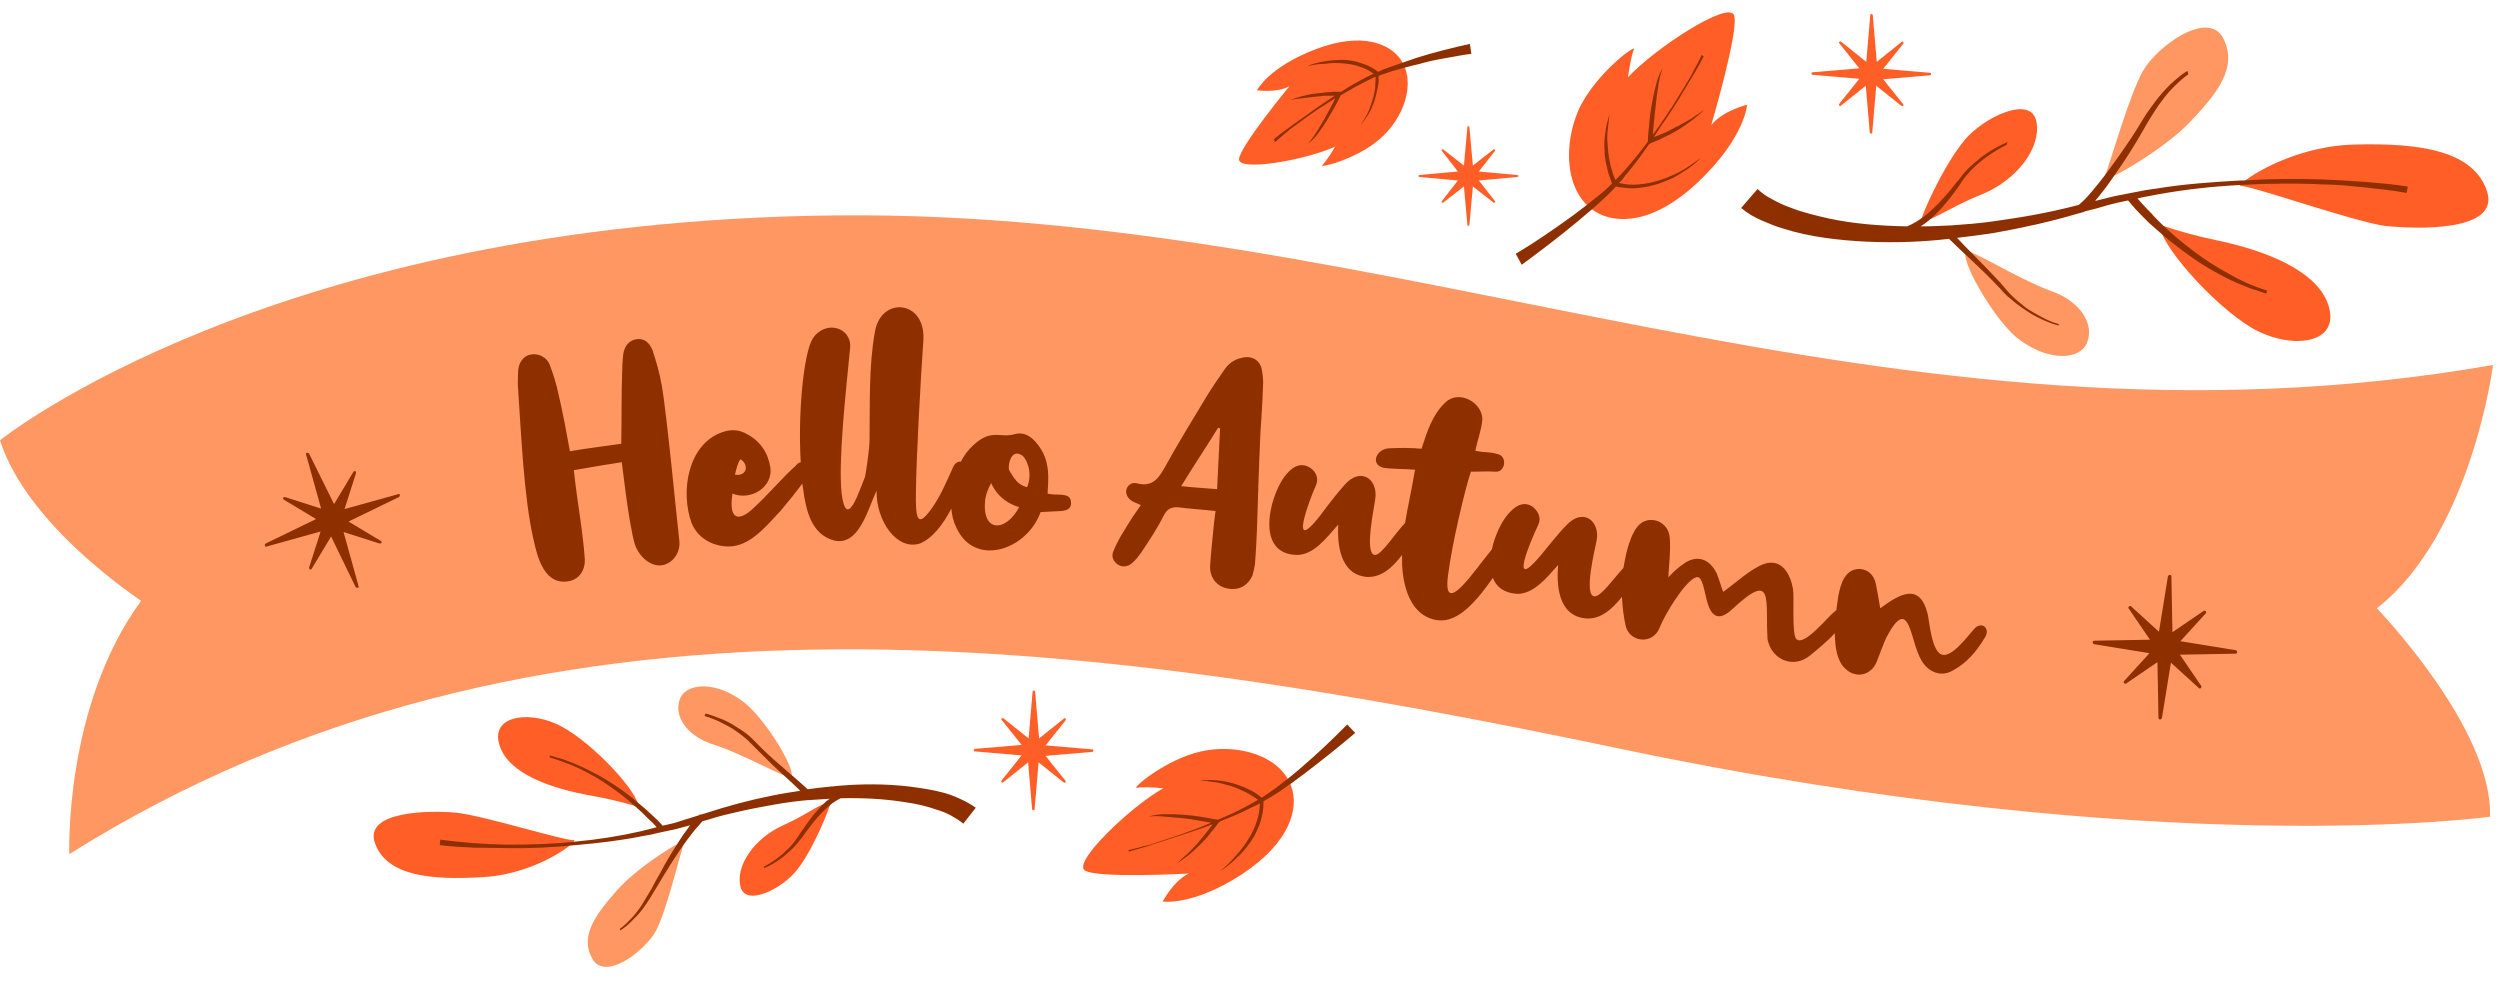 <?xml version="1.0" encoding="UTF-8"?><svg xmlns="http://www.w3.org/2000/svg" xmlns:xlink="http://www.w3.org/1999/xlink" height="196.9" preserveAspectRatio="xMidYMid meet" version="1.0" viewBox="0.0 -2.5 501.4 196.9" width="501.4" zoomAndPan="magnify"><g id="change1_1"><path d="M213.7,154.1c0.1,0.1,0.1,0.2,0,0.3c-0.1,0.1-0.3,0.1-0.4,0l-5-4l-0.8,9.4c0,0.1-0.1,0.2-0.2,0.2 c-0.1,0-0.3-0.1-0.3-0.2l-0.8-9.4l-5,4c-0.1,0.1-0.2,0.1-0.3,0c-0.1-0.1-0.1-0.3,0-0.4l4-5l-9.4-0.8c-0.1,0-0.2-0.1-0.2-0.2 c0-0.2,0.1-0.3,0.2-0.3l9.4-0.8l-4-5c-0.1-0.1-0.1-0.2,0-0.3c0.1-0.1,0.3-0.1,0.4,0l5,4l0.8-9.4c0-0.1,0.1-0.2,0.2-0.2 c0.1,0,0.3,0.1,0.3,0.2l0.8,9.4l5-4c0.1-0.1,0.2-0.1,0.3,0c0.1,0.1,0.1,0.3,0,0.4l-4,5l9.4,0.8c0.1,0,0.2,0.1,0.2,0.2 c0,0.1-0.1,0.3-0.2,0.3l-9.4,0.8L213.7,154.1z M377.7,13.4l9.4-0.8c0.1,0,0.2-0.2,0.2-0.3c0-0.1-0.1-0.2-0.2-0.2l-9.4-0.8l4-5 c0.1-0.1,0.1-0.3,0-0.4c-0.1-0.1-0.2-0.1-0.3,0l-5,4l-0.8-9.4c0-0.1-0.2-0.2-0.3-0.2c-0.1,0-0.2,0.1-0.2,0.2l-0.8,9.4l-5-4 c-0.1-0.1-0.3-0.1-0.4,0c-0.1,0.1-0.1,0.2,0,0.3l4,5l-9.4,0.8c-0.1,0-0.2,0.1-0.2,0.3c0,0.1,0.1,0.2,0.2,0.2l9.4,0.8l-4,5 c-0.1,0.1-0.1,0.3,0,0.4c0.1,0.1,0.2,0.1,0.3,0l5-4l0.8,9.4c0,0.1,0.2,0.2,0.3,0.2c0.1,0,0.2-0.1,0.2-0.2l0.8-9.4l5,4 c0.1,0.1,0.3,0.1,0.4,0c0.1-0.1,0.1-0.2,0-0.3L377.7,13.4z M304.3,32.6l-7.7-0.7l3.2-4.1c0.1-0.1,0.1-0.2,0-0.3 c-0.1-0.1-0.2-0.1-0.3,0l-4.1,3.2l-0.7-7.7c0-0.1-0.1-0.2-0.2-0.2c-0.1,0-0.2,0.1-0.2,0.2l-0.7,7.7l-4.1-3.2c-0.1-0.1-0.2-0.1-0.3,0 c-0.1,0.1-0.1,0.2,0,0.3l3.2,4.1l-7.7,0.7c-0.1,0-0.2,0.1-0.2,0.2c0,0.1,0.1,0.2,0.2,0.2l7.7,0.7l-3.2,4.1c-0.1,0.1-0.1,0.2,0,0.3 c0.1,0.1,0.2,0.1,0.3,0l4.1-3.2l0.7,7.7c0,0.1,0.1,0.2,0.2,0.2c0.1,0,0.2-0.1,0.2-0.2l0.7-7.7l4.1,3.2c0.1,0.1,0.2,0.1,0.3,0 c0.1-0.1,0.1-0.2,0-0.3l-3.2-4.1l7.7-0.7c0.1,0,0.2-0.1,0.2-0.2C304.5,32.7,304.4,32.6,304.3,32.6z M111.6,142.7 c-6-2.7-13.3-1.5-11.4,4.3c1.8,5.8,10.6,8.7,18.5,10.1c7.9,1.4,9.5,2.7,9.3,1.8C127,155,117.5,145.3,111.6,142.7z M91.5,160.5 c-5.2-0.5-18.6-0.4-16.3,6.1s11,7.5,21.9,6.8c11-0.7,19.2-7.5,18-7.4C113.4,166.2,96.7,161,91.5,160.5z M157.1,163 c-5.8,2.6-9.6,8.1-8.6,12.3s8.5,0.4,11.4-3.4c3.4-4.3,6.7-12.9,6.6-13.2C166,157.6,162.1,160.8,157.1,163z M444.6,45.7 c-9.6-2-11.6-3.7-11.4-2.6c0.9,4.8,12.4,17.2,19.6,20.8c7.2,3.6,16.3,2.5,14.3-4.8S454.2,47.7,444.6,45.7z M498.8,35.9 c-2.6-8.1-13.2-9.8-26.8-9.4c-13.6,0.4-24,8.4-22.6,8.3c2.1-0.1,22.5,7.1,28.9,8C484.8,43.5,501.4,44,498.8,35.9z M394.1,25.5 c-4.4,5.2-8.9,15.6-8.7,16c0.6,1.3,5.5-2.4,11.8-4.9c7.3-2.9,12.3-9.5,11.2-14.8S397.9,21,394.1,25.5z M240.9,148.2 c-7.2,1.6-14.1,7.6-12.9,7.3c1.3-0.3,5.3,0.1,5.3,0.1c-6.6,3.7-18.3,14.9-15.7,16.5c2.6,1.6,20.8,0.6,20.8,0.6 c-3.1,1.5-5.2,5.6-5.2,5.6s5.9,1,15.8-5.4c9.9-6.5,11.5-13.4,10-17.6C256.8,148.9,248,146.6,240.9,148.2z M343.2,22.6 c0,0,5.6-18.9,4.6-22c-1-3.1-15.7,6.4-21.3,12.4c0,0,0.6-4.3,1.2-5.6c0.6-1.2-7.4,4.6-10.9,11.7c-3.3,7.1-3.1,16.9,3.1,20.8 c4.1,2.6,11.7,2.7,20.9-6.1c9.2-8.8,9.6-15.3,9.6-15.3S345.5,19.7,343.2,22.6z M263.8,7.4c-9.4,3.6-11.7,8.2-11.7,8.2 s3.9,0.6,6.5-0.8c0,0-9.9,12-10.1,14.6c-0.2,2.6,13.4,0.2,19.3-2.5c0,0-1.8,3-2.6,3.7c-0.8,0.7,6.8-1.1,11.5-5.2 c4.7-4,7.5-11.2,4.2-16C278.7,6.3,273.2,3.8,263.8,7.4z" fill="#ff5f27"/></g><g id="change2_1"><path d="M158.7,153.4c-0.4,0.6-9.9-4.8-15.4-6.5c-5.6-1.7-8.3-5.9-6.9-9.3c1.3-3.2,7.4-3.6,13,0.9 C153.7,142,159.7,151.9,158.7,153.4z M123.7,176.1c-4.2,4.8-7.5,9.1-4.9,13.7c2.6,4.6,10.7-1.7,12.8-5.7c2.1-4,4.8-15.3,5.6-17.6 C137.7,165.2,127.9,171.3,123.7,176.1z M404.1,64.9c6.1,5.1,12.8,5,14.4,1.5c1.7-3.8-1.2-8.5-7.3-10.6c-6.1-2.2-16.4-8.6-16.9-7.9 C393.1,49.5,399.4,60.7,404.1,64.9z M439.2,22c5.4-5.7,9.7-10.9,6.7-16.8c-3-5.9-13.3,1.6-16.1,6.5c-2.8,4.9-6.6,18.7-7.8,21.5 C421.3,34.8,433.8,27.7,439.2,22z M500,70.7c-121.3,21.2-219.2-31.2-332.4-30S0,85.8,0,85.8C5.5,103.2,28.4,118,28.3,118 c-15.5,21.2-14.4,50.8-14.4,50.8c92.7-58.2,201.6-44.1,310.7-21.2s174.8,13.7,174.8,13.7c0.6-17.7-22.7-41.8-22.7-41.8 C495.7,104.7,500,70.7,500,70.7z" fill="#ff9763"/></g><g id="change3_1"><path d="M103.9,75.4c-0.1-1,0-2.2,0-3.2c0-1.9,1.1-3.4,2.6-3.6c1.5-0.3,3.3,0.6,3.8,2.2c0.7,1.8,1.3,3.8,1.7,5.7 c0.9,3.8,1.6,7.6,2.3,11.5c3.5-0.6,6.9-1,10.3-1.5c0.1-5,0-10,0.2-14.9c0-1.1,0.1-2.1,0.2-3.1c0.3-1.8,1.3-2.8,2.8-3 c1.4-0.1,2.4,0.6,3.1,2.3c0.7,2.2,1.4,4.5,1.8,6.9c1,5.4,3.2,28.5,3.5,30.8c0.1,0.7,0.1,1.2,0,1.9c-0.4,1.9-1.9,3.4-3.8,3.5 c-1.9,0.1-4.2-1.6-5.1-4.3c-1.3-4.6-2.5-16-2.6-16.4c-3.2,0.5-6.3,1-9.6,1.6c0.6,6.1,1.8,12,2.2,18c0,2.2-1.1,3.7-2.9,4.2 c-5.2,1.2-6.6-4.7-7.4-8.3C105,97,104.5,83.8,103.9,75.4z M79.9,96.6l-10.8,3l2.3-7.2c0-0.1,0-0.3-0.1-0.4c-0.1-0.1-0.3,0-0.4,0.1 L67,98.6l-5-10.1c-0.1-0.1-0.2-0.2-0.4-0.2c-0.2,0-0.3,0.2-0.2,0.4l3,10.8l-7.2-2.3c-0.1,0-0.3,0-0.4,0.1c-0.1,0.1,0,0.3,0.1,0.4 l6.5,3.9l-10.1,4.9c-0.1,0.1-0.2,0.2-0.2,0.4c0,0.2,0.2,0.3,0.4,0.2l10.8-3l-2.3,7.2c0,0.1,0,0.3,0.1,0.4c0.1,0.1,0.3,0,0.4-0.1 l3.9-6.5l4.9,10.1c0.1,0.1,0.2,0.2,0.4,0.2c0.2,0,0.3-0.2,0.2-0.4l-3-10.8l7.2,2.3c0.1,0,0.3,0,0.4-0.1c0.1-0.1,0-0.3-0.1-0.4 l-6.5-3.9L80,97.2c0.1-0.1,0.2-0.2,0.2-0.4C80.2,96.6,80,96.5,79.9,96.6z M188.9,156.4c-2.3-0.6-4.6-0.9-6.9-1.2 c-4.6-0.5-9.2-0.5-13.8-0.1c-2.1,0.2-4.2,0.4-6.2,0.7c-1.3-1.2-2.7-2.4-4.1-3.6c-1.7-1.5-3.4-2.9-5-4.5c-0.4-0.4-0.8-0.8-1.2-1.2 l-0.6-0.6l-0.3-0.3l-0.3-0.3c-0.9-0.8-1.8-1.4-2.8-2c-0.9-0.6-2-1.2-3-1.6c-1-0.4-2.1-0.8-3.2-1.1l-0.2,0.5c1,0.3,2.1,0.7,3.1,1.2 s2,1,2.9,1.6c0.9,0.6,1.8,1.3,2.6,2l0.3,0.3l0.3,0.3l0.6,0.6c0.4,0.4,0.8,0.8,1.2,1.2c1.6,1.6,3.2,3.2,4.9,4.7c1.1,1,2.2,2,3.3,3.1 c-1.9,0.3-3.9,0.6-5.8,1c-4.5,0.9-8.9,2.1-13.2,3.5l-1,0.3l-0.1-0.1c-0.1,0.1-0.1,0.1-0.2,0.2l-0.3,0.1l-1.6,0.5 c-1.1,0.3-2.1,0.7-3.2,1l-2.2,0.5c-0.7-0.8-1.4-1.5-2.1-2.1c-0.4-0.4-0.9-0.8-1.3-1.2l-1.3-1.1c-1.7-1.5-3.6-2.9-5.5-4.1 c-1.9-1.3-3.9-2.3-6-3.3l-1.6-0.7l-1.6-0.6l-0.8-0.3l-0.8-0.2l-1.6-0.5l-0.1,0.4l1.6,0.5l0.8,0.3l0.8,0.3l1.6,0.6l1.5,0.7 c2,1,4,2.1,5.8,3.4c1.9,1.3,3.6,2.7,5.3,4.2l1.2,1.1c0.4,0.4,0.8,0.8,1.2,1.2c0.6,0.5,1.2,1.1,1.7,1.7c-0.5,0.1-1,0.3-1.5,0.4 l-1.6,0.4c-4.4,1-8.8,1.7-13.3,2.1c-4.5,0.5-9,0.6-13.5,0.6c-1.1,0-2.3-0.1-3.4-0.1c-1.2-0.1-2.3-0.1-3.4-0.2 c-2.2-0.2-4.5-0.4-6.7-0.7l-0.1,1.1c2.3,0.3,4.5,0.4,6.8,0.5c2.3,0,4.5,0.1,6.8,0.1c1.1,0,2.3,0,3.4,0l3.4-0.1l3.4-0.2 c1.1-0.1,2.3-0.2,3.4-0.3c4.5-0.4,9-0.9,13.4-1.8l1.7-0.3c0.6-0.1,1.1-0.3,1.7-0.4l3.3-0.7c1-0.3,2-0.5,2.9-0.8 c-0.1,0.2-0.3,0.4-0.4,0.6c-0.7,0.9-1.4,1.9-2,2.9c-1.3,2-2.5,4-3.6,6.1c-0.6,1-1.2,2.1-1.7,3.1c-0.6,1-1.2,2-1.8,3 c-0.6,1-1.3,1.9-2.1,2.8c-0.8,0.8-1.6,1.7-2.5,2.3l0.1,0.3c1-0.6,1.9-1.4,2.7-2.3c0.9-0.8,1.6-1.7,2.3-2.7c0.7-1,1.3-2,1.9-3 c0.6-1,1.2-2,1.8-3c1.2-2,2.5-4,3.8-5.9c0.7-1,1.4-1.9,2.1-2.8c0.6-0.8,1.3-1.5,1.9-2.2l1.1-0.3c2.1-0.7,4.3-1.2,6.5-1.7 c2.2-0.5,4.4-0.9,6.6-1.3c2.2-0.4,4.4-0.7,6.6-0.9c1.5-0.1,3.1-0.2,4.7-0.3c-0.3,0.2-0.5,0.4-0.8,0.6c-1.5,1.4-2.8,3-4,4.7 c-0.3,0.5-0.6,0.9-0.9,1.3l-0.4,0.6l-0.4,0.6c-0.5,0.8-1.2,1.6-1.9,2.3c-1.4,1.4-3,2.6-4.8,3.5l0.1,0.3c1.9-0.8,3.6-2,5.1-3.4 c0.8-0.7,1.5-1.5,2.1-2.3l0.5-0.6l0.4-0.6c0.3-0.4,0.6-0.8,0.9-1.2c1.2-1.6,2.5-3.1,4-4.4c0.7-0.6,1.5-1.1,2.3-1.5 c4.3-0.1,8.8,0.1,13,0.8c2.2,0.3,4.3,0.8,6.3,1.5c1,0.3,2,0.7,2.9,1.2c0.9,0.5,1.7,1,2.4,1.6l2.5-3.2c-1.1-0.8-2.3-1.4-3.4-1.9 C191.2,157.1,190.1,156.7,188.9,156.4z M257.8,24.2c0.4-0.3,0.7-0.6,1.1-0.9c0.4-0.3,0.7-0.5,1.1-0.8c1.5-1.1,3-2.2,4.5-3.2 c1.1-0.7,2.2-1.4,3.3-2.1c-0.2,0.5-0.5,1-0.8,1.6c-0.5,0.9-0.9,1.7-1.4,2.6c-0.5,0.8-1,1.7-1.5,2.5c-0.6,0.9-1.1,1.7-1.8,2.4 c0.8-0.5,1.5-1.3,2.1-2.1c0.6-0.8,1.2-1.7,1.7-2.5c0.5-0.9,1-1.7,1.5-2.6c0.5-0.8,0.9-1.7,1.3-2.5c1.7-1,3.3-1.9,5.1-2.8 c0.4-0.2,0.8-0.4,1.2-0.6l0.7-0.3c0,0.7-0.1,1.5-0.1,2.2c-0.1,0.9-0.3,1.8-0.6,2.7c-0.3,0.9-0.6,1.8-1,2.6c-0.2,0.4-0.5,0.8-0.7,1.2 c-0.1,0.2-0.3,0.4-0.4,0.6l-0.4,0.6c0.6-0.7,1.2-1.5,1.7-2.3c0.5-0.8,0.9-1.7,1.2-2.6c0.3-0.9,0.5-1.8,0.7-2.8 c0.1-0.4,0.2-0.9,0.2-1.4c0-0.3,0-0.7,0-1c0.9-0.3,1.7-0.6,2.6-0.9c1.8-0.5,3.5-1,5.3-1.4c1.7-0.5,3.5-0.9,5.3-1.2s3.6-0.7,5.4-0.9 l-0.3-2c-3.6,0.8-7.2,1.7-10.7,2.8c-1.7,0.6-3.5,1.2-5.2,1.8c-0.9,0.3-1.7,0.6-2.5,1c-0.5-0.4-1-0.7-1.6-1c-0.5-0.3-1.1-0.5-1.7-0.7 s-1.2-0.4-1.8-0.5c-0.6-0.1-1.3-0.2-1.9-0.2c-1.2,0-2.5,0.1-3.7,0.3c-1.3,0.2-2.5,0.5-3.6,1c1.2-0.3,2.4-0.5,3.6-0.5 c1.2-0.2,2.4-0.2,3.6-0.1c1.2,0.1,2.4,0.3,3.5,0.7c1,0.3,1.9,0.8,2.7,1.4l-0.5,0.2c-0.4,0.2-0.8,0.4-1.2,0.6 c-1.7,0.9-3.3,1.8-4.8,2.8c0,0,0,0,0,0h-0.3c-0.5,0-0.9,0-1.3,0c-0.5,0.1-0.9,0.1-1.3,0.1c-0.8,0.1-1.7,0.2-2.5,0.3 c-0.9,0.1-1.7,0.3-2.5,0.5c-0.8,0.2-1.6,0.5-2.4,0.8c0.8-0.2,1.7-0.3,2.5-0.4c0.9-0.1,1.7-0.2,2.5-0.3c0.4,0,0.8-0.1,1.2-0.1 c0.4-0.1,0.8-0.1,1.2-0.1c0.6,0,1.1,0,1.6,0c-1.1,0.7-2.2,1.5-3.3,2.2c-1.5,1.1-3,2.1-4.5,3.2l-2.2,1.6c-0.8,0.6-1.5,1.1-2.2,1.7 l0.2,0.6C256.4,25.4,257.1,24.8,257.8,24.2z M316.3,42c1.8-1.5,3.6-3,5.3-4.6c0.9-0.8,1.7-1.6,2.5-2.5l0,0c0.7,0.2,1.4,0.2,2.1,0.3 c0.8,0.1,1.6,0.1,2.4,0c0.8-0.1,1.6-0.2,2.4-0.4s1.6-0.4,2.3-0.7c1.5-0.5,2.9-1.2,4.2-2.1c1.4-0.8,2.6-1.8,3.7-2.9 c-1.2,0.9-2.5,1.8-4,2.7c-1.3,0.7-2.7,1.3-4.2,1.8s-3,0.8-4.5,0.9c-1.3,0.1-2.5,0-3.8-0.3l0.6-0.6c0.4-0.5,0.7-1,1.1-1.4 c1.5-1.8,2.9-3.7,4.2-5.6c0.1-0.1,0.1-0.2,0.2-0.2l0.3-0.2c0.5-0.2,1-0.4,1.5-0.6s0.9-0.5,1.4-0.7c1-0.4,1.9-1,2.8-1.5 c0.9-0.6,1.8-1.2,2.6-1.8c0.8-0.7,1.7-1.3,2.4-2.1c-0.9,0.7-1.8,1.2-2.6,1.8c-0.9,0.5-1.8,1-2.7,1.5c-0.5,0.2-0.9,0.5-1.4,0.7 c-0.5,0.3-0.9,0.5-1.4,0.7c-0.7,0.3-1.3,0.5-2,0.8c0.9-1.4,1.8-2.8,2.8-4.2c1.3-1.9,2.5-3.9,3.7-5.9l1.8-3c0.6-1.1,1.2-2.1,1.7-3.1 l-0.4-0.3c-0.5,1.1-1,2.1-1.6,3.1c-0.2,0.5-0.5,1-0.8,1.5s-0.6,1-0.9,1.5c-1.2,2-2.4,4-3.7,5.9c-0.9,1.4-1.8,2.7-2.8,4 c0.1-0.8,0.1-1.6,0.2-2.4c0.1-1.2,0.3-2.5,0.4-3.7c0.1-1.2,0.3-2.5,0.5-3.7s0.4-2.4,0.9-3.6c-0.7,1.1-1.1,2.3-1.4,3.5 s-0.6,2.5-0.8,3.7s-0.4,2.4-0.5,3.7c-0.1,1.3-0.3,2.5-0.3,3.8v0.1c-1.5,2-3,3.9-4.6,5.7c-0.4,0.4-0.8,0.9-1.2,1.3l-0.7,0.7 c-0.4-0.8-0.7-1.8-0.9-2.6c-0.3-1.2-0.5-2.3-0.6-3.5c-0.1-1.1-0.2-2.3-0.1-3.5c0.1-0.6,0.1-1.2,0.2-1.8c0-0.3,0.1-0.6,0.1-0.9 l0.1-0.9c-0.3,1.1-0.7,2.3-0.8,3.5c-0.2,1.2-0.3,2.4-0.2,3.6c0,1.2,0.2,2.4,0.5,3.6c0.1,0.6,0.3,1.2,0.5,1.8 c0.2,0.5,0.3,0.9,0.5,1.4c-0.7,0.7-1.5,1.5-2.3,2.1c-1.8,1.5-3.6,2.9-5.5,4.3c-1.9,1.4-3.8,2.7-5.7,4c-1.9,1.3-3.8,2.5-5.8,3.7 l1.2,2.2C309,47.8,312.7,45,316.3,42z M214.8,98.2c0.1,1.1-0.5,1.7-2.1,1.8c-1.3,0.1-2.7,0.1-4,0.2c-2.7,7.6-13.2,11.2-16.9,3.1 c-0.6-1.2-0.9-2.5-1-3.8c-1.6,3.1-3.8,6-6.3,7c-4.6,1.5-8.8-4.5-8.7-10.6c-1.7,3.6-3.5,11.2-8.5,10c-4.7-1.2-5.7-6.4-6.2-10.2 c-0.1-0.4-0.1-0.8-0.2-1.2c-1.4,1.9-2.8,3.6-4.3,5.4c-3.1,3.3-6.2,7.2-10.5,7.2c-2.9,0-6.1-1.5-7.4-4.7c-2.3-6.4-0.7-15.8,6.1-18.2 c1.7-0.6,3.3-0.6,4.9,0.3c2.7,1.4,4.3,3.7,4.8,6.7c0.6,4-3.9,6.8-7.6,5.3c-0.8,5.4,1.3,5.5,3.9,3.2c3.4-3.1,5.9-6.2,8.8-8.8 c0.3-0.4,0.6-0.6,1-0.7c-0.6-10,0.6-21.9,2.4-24.8c2.6-3.9,7.9-2.2,7.5,1.9c-0.9,9.2-2.4,22.7-1.7,29.2c1,7.7,3.6-0.8,4.7-3.4 c0.3-1.5,0.9-5.8,0.9-7.4c0.1-7.2-0.2-14.7,1.1-21.8c1.3-7,10.1-6.2,9.7,1.7c-0.6,8.7-1.4,23.3-1.5,30.5c-0.1,5.5,0.3,7.3,3,3.6 c1.9-2.6,3-5.3,4.5-8.6c0.4-0.8,1-1.1,1.5-1c0.6-1.2,1.5-2.4,2.5-3.3c3.6-3.4,5.5-1.4,8.2-2.2c2.3-0.7,4,0.9,5.2,2.7 c2,3,1.7,6.2,1.5,9.2c1,0.2,1.7,0.2,2.5,0.2C214.1,96.8,214.7,97.1,214.8,98.2z M147.4,92.7c2.4,0.4,2.9-2,1.1-3.1 C147.9,90.5,147.7,91.5,147.4,92.7z M204.4,99.2c-1.6-0.4-4.3-1.8-5.6-4.8c-0.6,1-1,2.1-1.2,3.2C196.8,104.5,201.8,104.2,204.4,99.2 z M205.1,88.9c-2.6-1.8-3,2.6-2.7,2.9c0.9,1.5,1.7,3,3.6,3.4C206.9,93.1,206.5,90.4,205.1,88.9z M395.8,123.8 c-1.1,1.2-4.3,5.6-6.3,5c-2.1-0.6-2.5-6.5-2.9-8.2c-1.6-6.4-5.7-3.9-9.5-1.1c-0.3-1.8-0.6-3.5-0.9-5c-0.4-1.8-1.7-2.8-3.2-2.9 c-2.9,0-3.8,2.8-4.3,5.4c-0.1,0.8-0.3,1.8-0.4,2.9c-0.1,0-0.1,0.1-0.2,0.1c-1.8,1.5-6.2,7.1-7.8,5.7c-1-0.9-0.4-8.5-0.7-10.1 c-0.5-2.9-2.2-6.2-5.8-5c-2.9,1.1-5.5,3.7-8.2,5.6c-0.5-1.3-0.8-2.5-1.3-3.7c-1.5-3.1-4.2-3.8-6.8-1.8c-1,0.7-1.8,1.4-2.9,2.6 c0.1-2.4,0.5-4.9,0.3-7.8c-0.1-2.1-1.6-3.5-3.3-3.7c-1.7-0.2-3.1,0.7-4,2.6c-0.4,0.7-0.6,1.4-0.9,2.2c-0.5,1.5-0.8,3.1-1.1,4.8 c-1.8,1.9-4.5,5.8-5.8,5.7c-2.3-0.1,0.2-9.9,0.4-11.1c0.8-3.9-2.6-6.8-6-3.2c-1.7,1.7-3.7,4.3-5.2,6.1c-6.6,7.8-1.9-3.2-0.5-6.1 c0.6-1.2,0.2-2.5-0.9-3.5c-2-1.6-3.9-0.2-5.3,1.5c-1.3,1.6-2.5,4.2-3.1,6.9c-3.2,3.8-9.9,14.1-8.8,5.3c0.8-6.4,3.4-17.3,4.6-20.9 c2.9,0,2.7-0.1,5.1,0c1.8,0,2.2-3,0.4-3.5c-2.1-0.6-2.2-0.2-4.6-0.7c0.4-2.1,1.2-4,1.4-6.3c0-3.4-4.7-6-7.4-3.4 c-2.6,2.4-3.7,5.9-4.8,9.3c-2-0.2-4.1-0.2-6.2-0.1c-2.8-0.1-4.2,3.2-1.5,3.9c1.9,0.3,4,0.2,6.4,0.4c-0.6,3.6-1.4,7.1-2,10.7 c-1.8,1.8-4.7,6.4-6,6.4c-2.3,0-0.1-9.9,0-11.1c0.7-4-2.8-6.7-6.1-3c-1.6,1.8-3.6,4.4-5,6.3c-6.3,8-2.1-3.2-0.8-6.1 c0.6-1.3,0.2-2.6-1-3.5c-2.2-1.5-4,0-5.3,1.7c-3,4.1-5.9,15.5,2.5,15.7c3.4,0,5.9-3.4,8.3-6.1c-0.2,3.6,0.2,10,5.7,10.5 c2.9,0.2,5.2-1.9,7.1-4.4c0,0.7,0,1.3,0,2c0.2,3.6,1.3,10.3,7.2,11.1c4.2,0.5,8-4.2,11-8.5c0.7,1.8,2.2,3,4.8,3.2 c3.3,0.1,5.9-3.1,8.3-5.8c-0.3,3.6-0.2,10,5.3,10.7c3.1,0.4,5.5-1.8,7.5-4.3c0.1,1.9,0.3,3.8,0.7,5.6c0.6,3.5,5.5,4.2,6.9,0.5 c0.9-2.4,5-9.2,7.2-10c1.4-0.6,1.7,2.9,2.3,4.9c0.9,3.3,2.6,3.8,5.1,1.4c8.4-7.8,6.5-1.8,7,6.1c0.8,4.2,5.3,6,8.6,3.2 c1.7-1.4,3.4-2.8,4.9-4.4c0,2.9,0.5,5.6,2,7c2.1,2.2,5.3,1.5,6.4-1.3c0.6-1.5,1.2-3.2,1.9-4.8c4.8-9.1,4.7,0.7,7.1,4.6 c1.4,2.4,4,3.3,6.2,2c2.7-1.4,4.8-3.8,6.4-6.5C399.4,123.6,397.4,121.8,395.8,123.8z M227.1,110.4c-1,0.9-2.2,0.9-3.1,0.2 c-0.8-0.7-1.2-1.6-0.6-2.8c0.6-1.4,1.3-2.7,2.2-4.1c1-1.7,2-3.2,3.2-4.9c-0.8-0.4-1.3-0.5-1.9-0.9c-0.7-0.5-1.2-1.3-1-2.2 c0.2-0.8,1-1.5,2-1.3c2.8,0.8,4.2-0.5,5.5-2.8c2.7-4.9,5.7-9.8,8.6-14.6c1.1-1.8,2.4-3.7,3.6-5.4c0.8-1.2,2-2,3.3-2.3 c2.1-0.6,3.9,0.4,4.2,2.5c0.2,1.1,0.3,2.3,0.2,3.4c-0.1,3-0.3,6-0.5,9c-0.3,6.4-0.5,12.9-0.7,19.4c-0.1,2.3-0.2,4.6-0.4,7 c-0.1,0.8-0.3,1.5-0.5,2.3c-1,2.2-2.9,3.1-5.1,2.6c-2.1-0.4-3.5-2.2-3.4-4.5c0.2-2.9,0.5-5.8,0.8-8.7c0.1-0.9,0.2-1.8,0.3-2.3 c-2.5-0.3-4.7-0.4-7-0.7c-1.5-0.2-2.6,0-3.4,1.6c-1.3,2.6-2.9,5-4.5,7.4C228.4,109,227.8,109.8,227.1,110.4z M236.9,95 c2.7,0.3,4.9,0.4,7.2,0.6c0.2-4.1,0.4-8.2,0.6-12.2c-0.1,0-0.2-0.1-0.4-0.1C241.9,87.2,239.4,90.9,236.9,95z M265.6,147.3 c-1.6,1.5-3.2,2.9-4.8,4.3c-1.6,1.4-3.3,2.7-5,4c-0.9,0.6-1.7,1.2-2.6,1.8l-0.1,0.1c-0.4-0.3-0.8-0.6-1.2-0.9 c-0.5-0.3-1-0.6-1.5-0.8c-1-0.5-2.1-0.9-3.1-1.2c-1.1-0.3-2.2-0.5-3.3-0.6c-1.1-0.1-2.2-0.1-3.3,0l0.8,0.1c0.3,0,0.6,0,0.8,0.1 c0.5,0.1,1.1,0.1,1.6,0.2c1.1,0.2,2.1,0.5,3.2,0.8c1,0.4,2,0.8,3,1.3c0.7,0.4,1.5,0.9,2.2,1.4l-0.5,0.3c-0.5,0.3-0.9,0.5-1.4,0.8 c-2,1.1-4,2-6.1,2.9l-0.1,0c-1.1-0.2-2.3-0.4-3.4-0.6c-1.2-0.2-2.3-0.3-3.5-0.4c-1.2-0.1-2.3-0.1-3.5-0.1s-2.3,0.1-3.5,0.5 c1.2-0.2,2.3-0.1,3.5,0c1.1,0.1,2.3,0.2,3.4,0.3c1.1,0.1,2.3,0.3,3.4,0.5c0.7,0.1,1.5,0.3,2.3,0.4c-1.4,0.6-2.8,1.2-4.3,1.7 c-2,0.8-4.1,1.4-6.1,2.1c-0.5,0.2-1,0.3-1.5,0.5c-0.5,0.1-1,0.3-1.6,0.4c-1,0.3-2.1,0.6-3.1,0.8l0.1,0.3c1.1-0.3,2.1-0.6,3.1-0.9 l3.1-1c2.1-0.7,4.1-1.3,6.1-2c1.5-0.5,3-1,4.5-1.6c-0.4,0.6-0.8,1.1-1.2,1.6c-0.3,0.4-0.6,0.8-0.9,1.1c-0.3,0.4-0.6,0.7-0.9,1.1 c-0.6,0.7-1.3,1.4-2,2.1c-0.8,0.7-1.5,1.3-2.2,2c0.8-0.5,1.6-1.1,2.4-1.7c0.7-0.6,1.5-1.3,2.2-2c0.7-0.7,1.4-1.4,2-2.2 c0.3-0.4,0.6-0.8,0.9-1.1c0.3-0.4,0.6-0.8,0.9-1.2l0.2-0.2c0.1,0,0.2-0.1,0.2-0.1c2-0.8,4-1.6,5.9-2.6c0.5-0.2,1-0.5,1.5-0.7 l0.5-0.3c-0.1,1.2-0.2,2.4-0.6,3.5c-0.4,1.3-1,2.6-1.8,3.8c-0.7,1.2-1.6,2.3-2.6,3.4c-0.8,1-1.9,2-3,2.9c1.2-0.7,2.4-1.7,3.4-2.7 c1.1-1,2-2.1,2.8-3.3c0.4-0.6,0.8-1.2,1.1-1.9s0.6-1.3,0.8-2c0.2-0.7,0.4-1.4,0.5-2.2c0.1-0.6,0.1-1.3,0.1-1.9l0.2-0.1 c0.9-0.5,1.9-1.1,2.8-1.7c1.8-1.2,3.6-2.5,5.3-3.8c3.4-2.6,6.8-5.3,10.1-8.1l-1.6-1.7C268.7,144.3,267.2,145.8,265.6,147.3z M474.5,34c-2.8-0.2-5.6-0.4-8.4-0.5c-1.4,0-2.8-0.1-4.2-0.1h-4.2l-4.2,0.1c-1.4,0.1-2.8,0.2-4.2,0.2c-5.5,0.3-11.2,0.7-16.7,1.6 l-2.1,0.3c-0.7,0.1-1.4,0.3-2.1,0.4l-4.1,0.8c-1.4,0.3-2.7,0.7-4.1,1c0.3-0.4,0.6-0.7,0.9-1.1c0.9-1.1,1.8-2.3,2.6-3.5 c1.7-2.4,3.3-4.8,4.8-7.3c0.8-1.3,1.5-2.6,2.2-3.8c0.7-1.2,1.5-2.4,2.3-3.6c0.8-1.1,1.7-2.3,2.7-3.3s2-2,3.2-2.8l-0.2-0.7 c-1.3,0.8-2.4,1.8-3.5,2.8c-1,1-2,2.1-2.9,3.3c-0.9,1.2-1.7,2.3-2.5,3.6s-1.5,2.5-2.3,3.7c-1.6,2.4-3.3,4.8-5,7.1 c-0.9,1.2-1.8,2.3-2.7,3.4c-0.9,1.1-1.9,2.2-2.9,3l0,0l-0.8,0.2c-2.7,0.7-5.5,1.3-8.2,1.8s-5.4,0.9-8.2,1.3 c-2.8,0.4-5.5,0.6-8.3,0.8c-2.1,0.1-4.1,0.2-6.2,0.2c0.5-0.3,0.9-0.6,1.4-1c2-1.6,3.7-3.6,5.2-5.6c0.4-0.5,0.7-1,1.1-1.5l0.5-0.8 l0.5-0.7c0.8-1,1.6-1.9,2.5-2.7c1.8-1.6,3.9-3,6.1-4.1l0.1-0.5c-2.3,1-4.5,2.3-6.4,4c-1,0.8-1.9,1.7-2.7,2.7l-0.6,0.8l-0.6,0.7 c-0.4,0.5-0.8,1-1.2,1.5c-1.6,1.9-3.3,3.7-5.2,5.2c-1.1,0.8-2.2,1.5-3.4,2c-5.4-0.1-10.7-0.5-15.8-1.6c-2.6-0.6-5.2-1.2-7.7-2.2 c-1.2-0.4-2.4-1-3.5-1.6c-1.2-0.6-2.2-1.3-3-2.1l-3.3,3.8c1.3,1.1,2.7,1.9,4.1,2.5c1.4,0.6,2.8,1.2,4.2,1.6c2.8,0.9,5.7,1.5,8.5,1.9 c5.7,0.8,11.4,1,17.1,0.8c2.6-0.1,5.2-0.3,7.8-0.6c1.4,1.4,2.8,2.7,4.2,4c1.8,1.7,3.6,3.4,5.3,5.2c0.5,0.5,0.9,0.9,1.3,1.4l0.7,0.7 l0.3,0.3l0.4,0.3c0.9,0.8,1.9,1.6,3,2.3c1,0.7,2.2,1.4,3.3,1.9c1.1,0.5,2.3,1,3.5,1.3l0-0.3c-1.1-0.3-2.3-0.8-3.4-1.4 c-1.1-0.6-2.2-1.2-3.2-1.9c-1-0.8-1.9-1.5-2.8-2.4l-0.3-0.3l-0.3-0.3l-0.6-0.7c-0.4-0.5-0.8-0.9-1.2-1.4c-1.7-1.8-3.4-3.6-5.2-5.4 c-1.2-1.2-2.3-2.3-3.4-3.5c2.5-0.3,5-0.6,7.5-1c5.6-1,11.1-2.2,16.5-3.8L418,40l0,0c0,0,0.1-0.1,0.1-0.1l0.4-0.1l2-0.5 c1.3-0.4,2.7-0.8,4-1.1l2.3-0.5c0.9,1.1,1.8,2.1,2.7,3c0.5,0.5,1,1,1.5,1.5l1.6,1.4c2.1,1.9,4.4,3.7,6.7,5.3 c2.3,1.7,4.8,3.1,7.3,4.4l1.9,0.9l2,0.8l1,0.4l1,0.3l2,0.7l0.2-0.6l-2-0.7l-1-0.4l-1-0.4l-1.9-0.9l-1.8-1c-2.4-1.3-4.8-2.8-7-4.5 c-2.3-1.7-4.4-3.5-6.4-5.4l-1.5-1.5c-0.4-0.5-0.9-1-1.4-1.5c-0.7-0.7-1.4-1.5-2-2.2c0.6-0.1,1.2-0.3,1.9-0.4l2.1-0.4 c5.5-1,11-1.6,16.6-1.9c5.5-0.3,11.1-0.4,16.7-0.1c1.4,0,2.8,0.1,4.2,0.2c1.4,0.1,2.8,0.3,4.2,0.4c2.8,0.3,5.6,0.6,8.3,1.1l0.2-1.3 C480.1,34.5,477.3,34.2,474.5,34z M448.4,127.9l-11.1-1.8l5.1-5.6c0.1-0.1,0.1-0.3,0-0.4c-0.1-0.1-0.3-0.2-0.4-0.1l-6.3,4.3 l-0.2-11.2c0-0.1-0.1-0.3-0.3-0.3s-0.3,0.1-0.4,0.3l-1.8,11.1l-5.6-5.1c-0.1-0.1-0.3-0.1-0.4,0c-0.1,0.1-0.2,0.3-0.1,0.4l4.3,6.3 L420,126c-0.1,0-0.3,0.1-0.3,0.3s0.1,0.3,0.3,0.4l11.1,1.8l-5.1,5.6c-0.1,0.1-0.1,0.3,0,0.4c0.1,0.1,0.3,0.2,0.4,0.1l6.3-4.3 l0.2,11.2c0,0.1,0.1,0.3,0.3,0.3s0.3-0.1,0.4-0.3l1.8-11.1l5.6,5.1c0.1,0.1,0.3,0.1,0.4,0c0.1-0.1,0.2-0.3,0.1-0.4l-4.3-6.3 l11.2-0.2c0.1,0,0.3-0.1,0.3-0.3C448.7,128.1,448.5,127.9,448.4,127.9z" fill="#8e2f00"/></g></svg>
